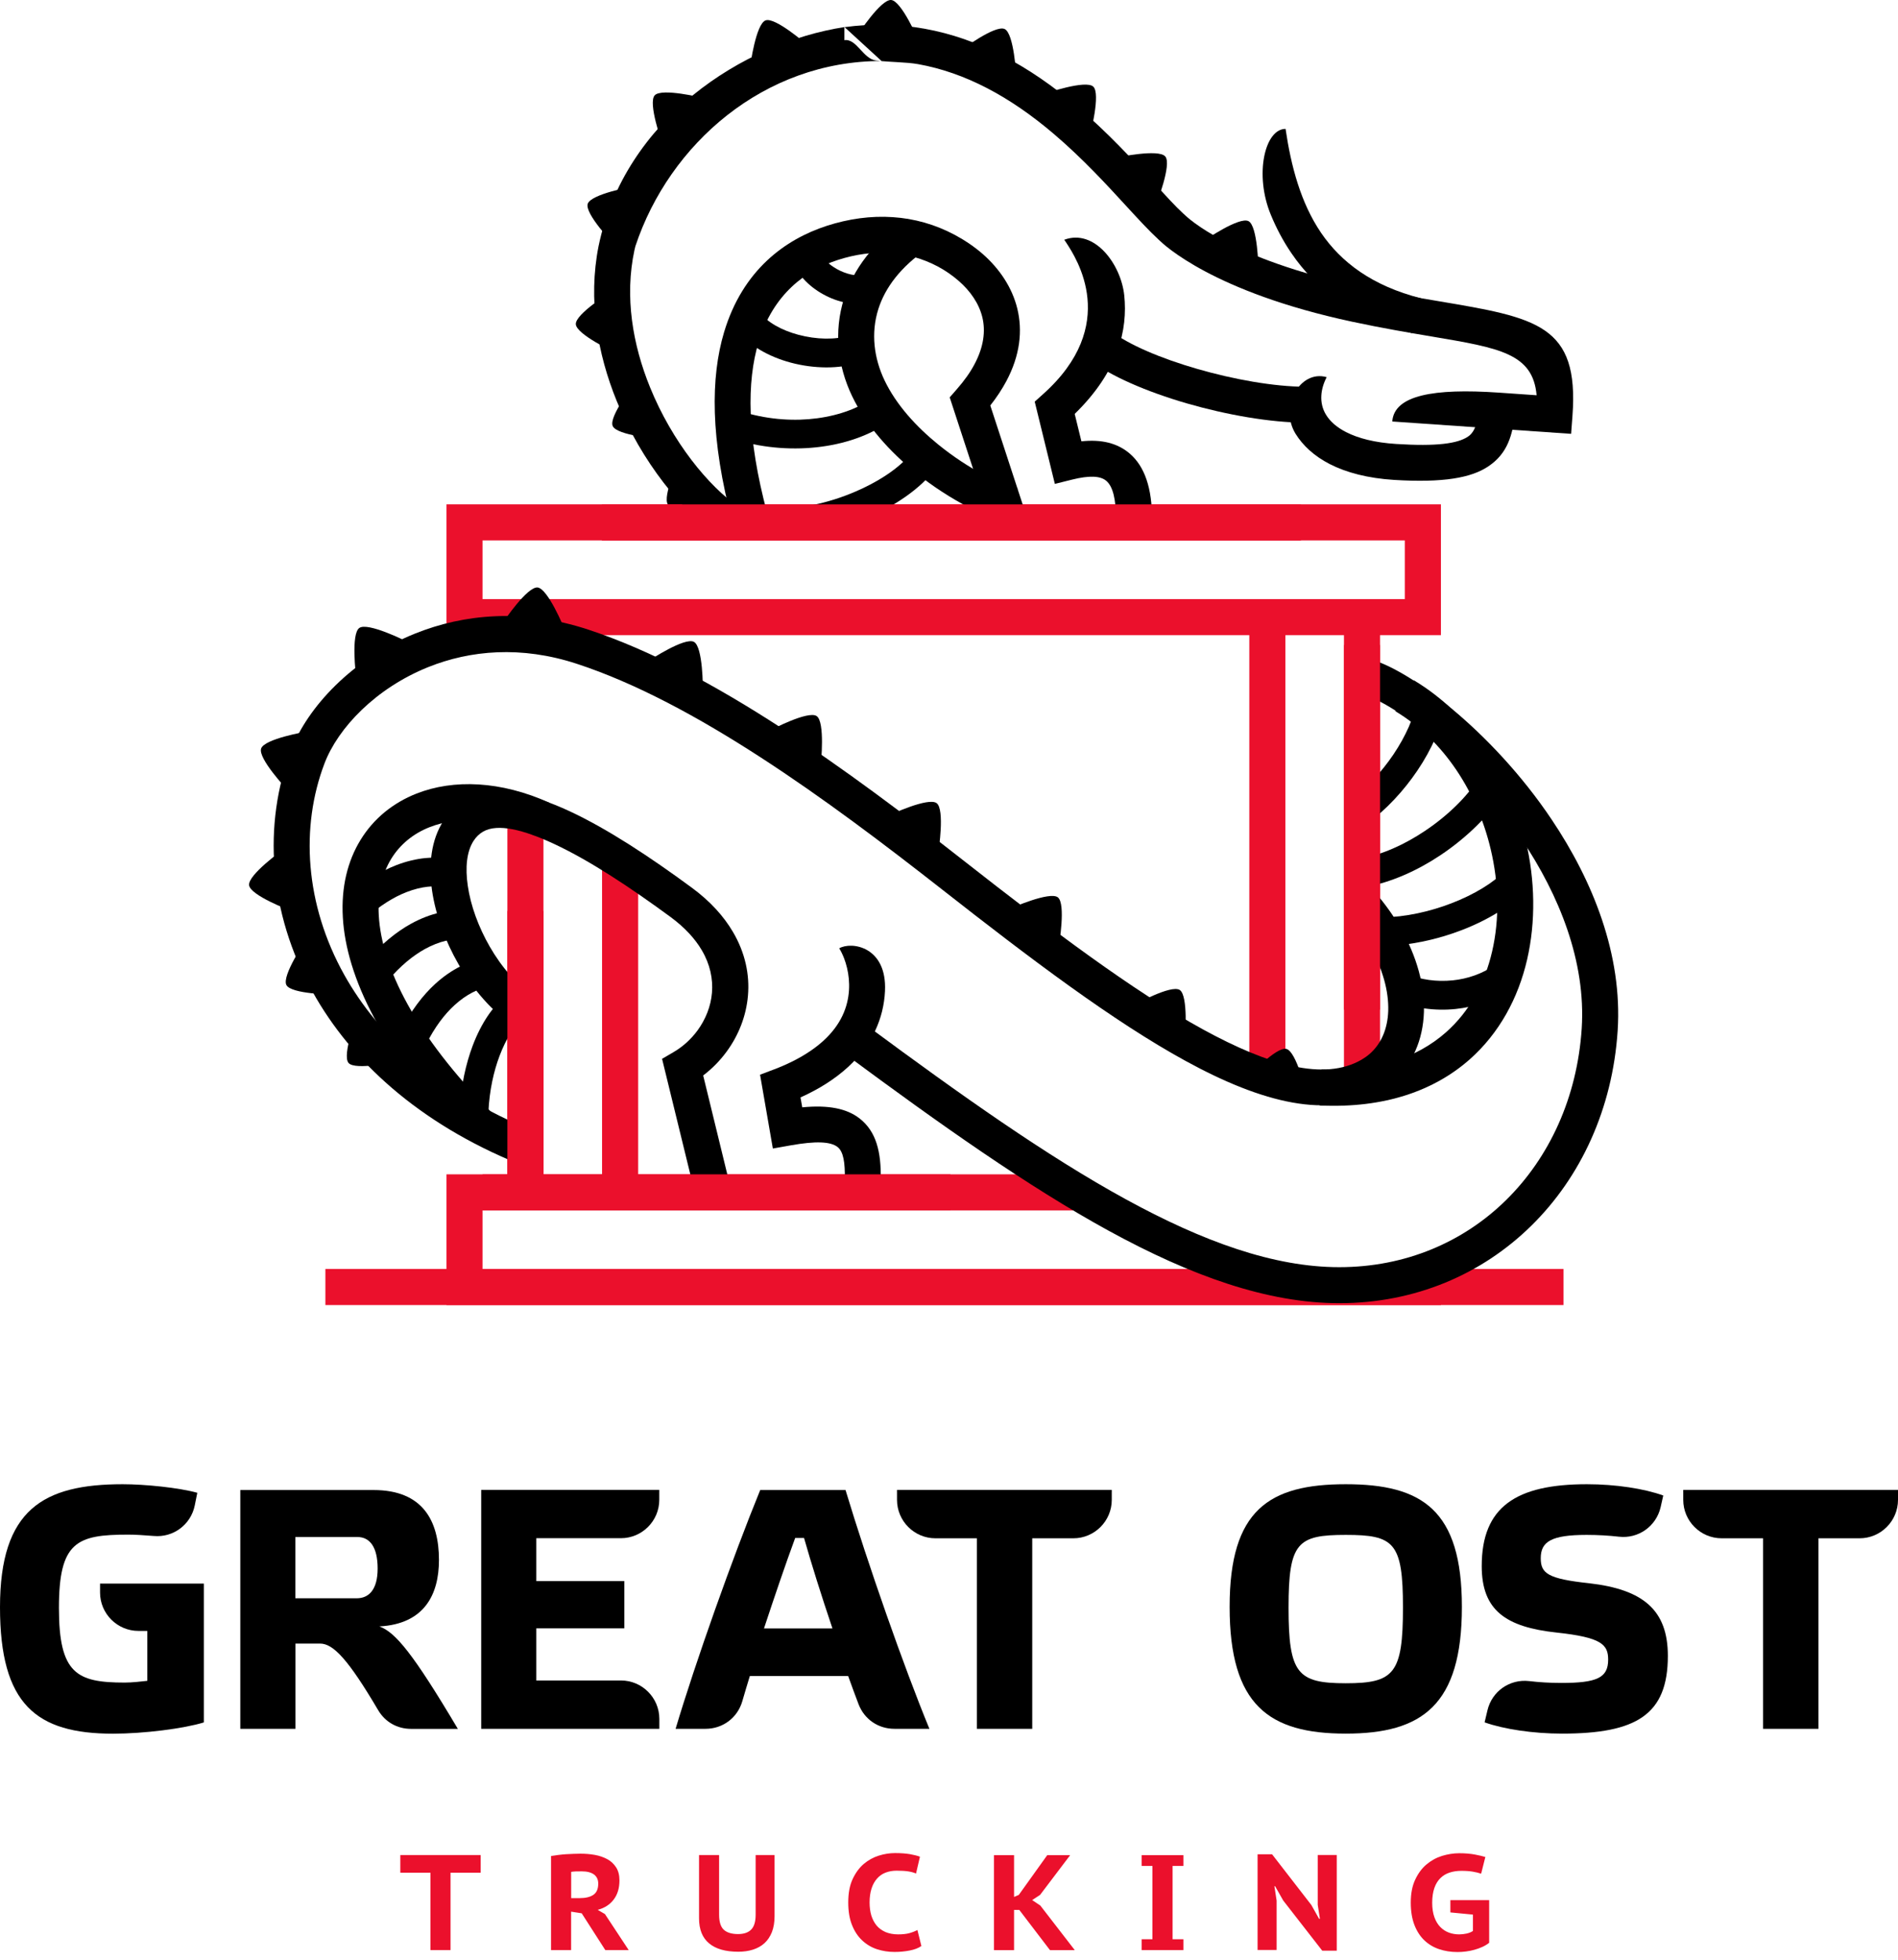 <svg width="62" height="64" viewBox="0 0 62 64" fill="none" xmlns="http://www.w3.org/2000/svg">
<path fill-rule="evenodd" clip-rule="evenodd" d="M43.961 48.471C41.454 48.471 40.167 49.311 40.167 52.476C40.167 55.688 41.454 56.616 43.961 56.616C46.455 56.616 47.754 55.688 47.754 52.476C47.754 49.311 46.455 48.471 43.961 48.471ZM43.961 54.971C42.382 54.971 42.092 54.657 42.092 52.498C42.092 50.372 42.382 50.126 43.961 50.126C45.539 50.126 45.829 50.372 45.829 52.498C45.829 54.659 45.539 54.971 43.961 54.971Z" fill="black"/>
<path fill-rule="evenodd" clip-rule="evenodd" d="M29.219 56.459H30.36C29.521 54.423 28.357 51.099 27.62 48.661H24.833C23.937 50.853 22.719 54.279 22.069 56.459H23.046C23.611 56.459 24.092 56.1 24.249 55.555C24.325 55.295 24.406 55.02 24.494 54.735H27.706C27.822 55.059 27.937 55.369 28.045 55.654C28.236 56.15 28.688 56.459 29.219 56.459ZM26.265 50.227C26.5 51.055 26.834 52.118 27.193 53.181H24.956C25.315 52.096 25.673 51.045 25.975 50.227H26.265Z" fill="black"/>
<path fill-rule="evenodd" clip-rule="evenodd" d="M12.392 53.115C13.87 53.036 14.339 52.064 14.339 50.944C14.339 49.657 13.802 48.661 12.203 48.661H7.85V56.459H9.652V53.675H10.457C10.889 53.675 11.383 54.205 12.35 55.845C12.581 56.238 12.974 56.461 13.431 56.461H14.956C13.499 54.008 12.918 53.304 12.392 53.115ZM9.649 50.195H11.675C12.078 50.195 12.336 50.519 12.336 51.224C12.336 51.919 12.046 52.196 11.653 52.196H9.649V50.195Z" fill="black"/>
<path fill-rule="evenodd" clip-rule="evenodd" d="M59.402 56.459V50.237H60.745C61.435 50.237 62 49.675 62 48.982V48.658H54.985V48.982C54.985 49.672 55.547 50.237 56.24 50.237H57.593V56.459H59.402Z" fill="black"/>
<path fill-rule="evenodd" clip-rule="evenodd" d="M54.332 48.84C53.716 48.616 52.778 48.471 51.837 48.471C49.522 48.471 48.402 49.211 48.402 51.145C48.402 52.589 49.186 53.137 50.853 53.316C52.319 53.473 52.532 53.709 52.532 54.2C52.532 54.794 52.164 54.961 51 54.961C50.632 54.961 50.276 54.939 49.949 54.9C49.316 54.828 48.736 55.233 48.589 55.855L48.496 56.248C49.122 56.471 50.084 56.616 51.025 56.616C53.453 56.616 54.482 55.999 54.482 54.077C54.482 52.589 53.686 51.907 51.909 51.705C50.556 51.56 50.33 51.381 50.33 50.888C50.33 50.35 50.666 50.126 51.83 50.126C52.198 50.126 52.559 50.148 52.886 50.185C53.517 50.257 54.096 49.849 54.244 49.23L54.332 48.84Z" fill="black"/>
<path fill-rule="evenodd" clip-rule="evenodd" d="M33.719 56.459V50.237H35.062C35.752 50.237 36.317 49.675 36.317 48.982V48.658H29.302V48.982C29.302 49.672 29.864 50.237 30.557 50.237H31.91V56.459H33.719Z" fill="black"/>
<path fill-rule="evenodd" clip-rule="evenodd" d="M15.719 48.661V56.459H21.538V56.135C21.538 55.445 20.976 54.88 20.284 54.88H17.519V53.178H20.394V51.634H17.519V50.234H20.281C20.971 50.234 21.536 49.672 21.536 48.98V48.656H15.719V48.661Z" fill="black"/>
<path fill-rule="evenodd" clip-rule="evenodd" d="M4.812 54.892C4.611 54.914 4.319 54.949 4.073 54.949C2.507 54.949 1.925 54.659 1.925 52.511C1.925 50.35 2.507 50.117 4.186 50.117C4.39 50.117 4.702 50.134 5.021 50.161C5.66 50.22 6.234 49.792 6.362 49.164L6.445 48.751C5.851 48.584 4.734 48.471 4.007 48.471C1.409 48.471 0 49.299 0 52.488C0 55.666 1.186 56.618 3.693 56.618C4.7 56.618 6.008 56.451 6.659 56.25V51.717H3.268V52.007C3.268 52.697 3.83 53.262 4.523 53.262H4.812V54.892Z" fill="black"/>
<path fill-rule="evenodd" clip-rule="evenodd" d="M15.702 61.158H14.717V63.685H14.062V61.158H13.077V60.581H15.702V61.158ZM18 60.613C18.071 60.601 18.147 60.591 18.233 60.579C18.317 60.569 18.403 60.559 18.489 60.554C18.575 60.549 18.658 60.544 18.739 60.542C18.82 60.539 18.896 60.537 18.963 60.537C19.12 60.537 19.274 60.549 19.427 60.576C19.579 60.603 19.714 60.65 19.834 60.714C19.955 60.778 20.05 60.868 20.124 60.981C20.198 61.094 20.235 61.237 20.235 61.409C20.235 61.664 20.171 61.873 20.045 62.037C19.92 62.202 19.746 62.312 19.525 62.371L19.761 62.509L20.537 63.685H19.773L19.002 62.484L18.656 62.43V63.685H18V60.613ZM19.007 61.114C18.938 61.114 18.874 61.114 18.81 61.116C18.747 61.119 18.695 61.124 18.658 61.131V61.988H18.938C19.125 61.988 19.272 61.954 19.38 61.883C19.488 61.811 19.542 61.688 19.542 61.514C19.542 61.384 19.495 61.286 19.405 61.217C19.309 61.148 19.179 61.114 19.007 61.114ZM24.681 60.581H25.302V62.572C25.302 62.774 25.273 62.948 25.216 63.096C25.157 63.243 25.076 63.365 24.973 63.459C24.868 63.555 24.742 63.623 24.598 63.67C24.45 63.717 24.291 63.739 24.116 63.739C23.699 63.739 23.382 63.648 23.164 63.466C22.945 63.285 22.835 63.012 22.835 62.649V60.581H23.49V62.528C23.49 62.764 23.542 62.928 23.645 63.022C23.748 63.115 23.903 63.162 24.107 63.162C24.3 63.162 24.445 63.113 24.541 63.012C24.637 62.914 24.684 62.752 24.684 62.526V60.581H24.681ZM30.098 63.552C29.999 63.621 29.872 63.67 29.712 63.7C29.552 63.731 29.388 63.746 29.221 63.746C29.022 63.746 28.833 63.717 28.651 63.658C28.47 63.599 28.308 63.503 28.168 63.373C28.028 63.243 27.915 63.076 27.834 62.872C27.75 62.668 27.709 62.42 27.709 62.13C27.709 61.828 27.755 61.576 27.851 61.369C27.947 61.163 28.067 60.999 28.214 60.873C28.362 60.748 28.526 60.657 28.705 60.601C28.885 60.544 29.064 60.517 29.238 60.517C29.43 60.517 29.592 60.53 29.724 60.552C29.857 60.576 29.965 60.603 30.051 60.635L29.923 61.185C29.85 61.153 29.764 61.129 29.663 61.114C29.565 61.099 29.44 61.092 29.287 61.092C29.155 61.092 29.035 61.114 28.926 61.156C28.818 61.197 28.725 61.264 28.649 61.35C28.573 61.436 28.512 61.544 28.47 61.674C28.428 61.804 28.406 61.956 28.406 62.13C28.406 62.285 28.425 62.425 28.462 62.553C28.502 62.681 28.558 62.788 28.634 62.882C28.71 62.973 28.809 63.044 28.926 63.096C29.044 63.145 29.182 63.172 29.339 63.172C29.484 63.172 29.607 63.159 29.705 63.132C29.803 63.105 29.891 63.071 29.968 63.029L30.098 63.552ZM33.297 62.374H33.125V63.687H32.469V60.584H33.125V61.949L33.28 61.883L34.21 60.584H34.959L33.975 61.883L33.717 62.052L33.982 62.229L35.109 63.687H34.299L33.297 62.374ZM37.645 60.937H37.292V60.584H38.657V60.937H38.303V63.331H38.657V63.685H37.292V63.331H37.645V60.937ZM41.918 62.067L41.653 61.6H41.63L41.702 62.069V63.682H41.08V60.557H41.554L42.836 62.212L43.089 62.663H43.116L43.045 62.207V60.579H43.666V63.704H43.192L41.918 62.067ZM47.378 62.054H48.645V63.447C48.577 63.501 48.503 63.545 48.422 63.582C48.341 63.618 48.255 63.65 48.164 63.675C48.073 63.7 47.982 63.719 47.887 63.731C47.791 63.744 47.7 63.749 47.607 63.749C47.393 63.749 47.194 63.717 47.01 63.655C46.826 63.594 46.664 63.496 46.526 63.365C46.389 63.233 46.281 63.066 46.202 62.862C46.124 62.658 46.084 62.415 46.084 62.135C46.084 61.843 46.131 61.593 46.227 61.389C46.323 61.183 46.445 61.016 46.598 60.888C46.75 60.76 46.919 60.667 47.108 60.608C47.295 60.552 47.484 60.522 47.668 60.522C47.86 60.522 48.029 60.537 48.176 60.564C48.324 60.591 48.437 60.62 48.52 60.645L48.383 61.19C48.302 61.163 48.213 61.141 48.112 61.124C48.012 61.107 47.887 61.097 47.737 61.097C47.597 61.097 47.472 61.116 47.356 61.153C47.241 61.19 47.14 61.249 47.054 61.333C46.968 61.416 46.902 61.524 46.855 61.657C46.809 61.789 46.784 61.951 46.784 62.14C46.784 62.325 46.809 62.479 46.855 62.609C46.902 62.739 46.966 62.847 47.049 62.931C47.13 63.014 47.224 63.076 47.332 63.115C47.437 63.154 47.55 63.172 47.668 63.172C47.749 63.172 47.828 63.162 47.909 63.145C47.99 63.127 48.059 63.098 48.115 63.061V62.526L47.378 62.455V62.054Z" fill="#EB102C"/>
<path fill-rule="evenodd" clip-rule="evenodd" d="M23.39 16.552C23.39 16.552 22.022 16.756 21.821 16.483C21.619 16.211 22.209 14.961 22.209 14.961C22.602 15.491 22.997 16.022 23.39 16.552Z" fill="black"/>
<path d="M51.074 41.442H10.629V42.62H51.074V41.442Z" fill="#EB102C"/>
<path fill-rule="evenodd" clip-rule="evenodd" d="M35.347 39.529H15.763V41.442H45.89V41.366H47.069V42.62H14.585V38.351H35.347V39.529Z" fill="#EB102C"/>
<path fill-rule="evenodd" clip-rule="evenodd" d="M15.763 19.565H45.89V17.649H15.763V19.565ZM46.48 20.743H14.585V16.471H47.069V20.743H46.48Z" fill="#EB102C"/>
<path fill-rule="evenodd" clip-rule="evenodd" d="M17.752 26.543V38.849H16.574V26.543H17.752ZM19.667 39.058V28.077H20.846V39.058H19.667Z" fill="#EB102C"/>
<path fill-rule="evenodd" clip-rule="evenodd" d="M41.989 20.066V35.382H40.81V20.066H41.989ZM43.902 35.441V20.188H45.08V35.444H43.902V35.441Z" fill="#EB102C"/>
<path fill-rule="evenodd" clip-rule="evenodd" d="M48.955 12.822L50.195 12.908C50.074 11.545 48.989 11.364 46.789 10.993C46.03 10.865 45.159 10.718 44.172 10.507C39.617 9.532 38.009 7.983 37.861 7.838L37.852 7.83C37.54 7.543 37.201 7.175 36.808 6.748C36.162 6.043 35.364 5.174 34.429 4.378C32.99 3.151 31.524 2.37 29.992 2.095C29.589 2.024 29.13 2.036 28.619 1.977C28.195 1.928 27.981 1.25 27.583 1.312C27.583 1.169 27.583 1.029 27.583 0.887C28.48 0.766 29.349 0.786 30.201 0.938C31.949 1.253 33.596 2.122 35.195 3.485C36.187 4.332 37.009 5.225 37.675 5.952C38.068 6.379 38.404 6.748 38.654 6.976L38.674 6.993C38.802 7.118 40.189 8.454 44.415 9.358C45.387 9.566 46.239 9.709 46.981 9.834C50.207 10.377 51.587 10.607 51.366 13.581L51.322 14.168C49.375 14.033 47.428 13.9 45.48 13.765C45.542 12.906 46.836 12.677 48.955 12.822ZM20.755 8.042C21.867 4.693 24.966 1.992 28.796 1.992L27.586 0.884C24.264 1.397 20.406 3.899 19.552 8.042C19.206 9.785 19.515 11.548 20.146 13.097C20.954 15.084 22.307 16.738 23.49 17.546L24.153 16.574C23.134 15.877 21.956 14.421 21.236 12.653C20.669 11.263 20.396 9.689 20.726 8.162C20.735 8.123 20.745 8.081 20.755 8.042ZM44.938 29.165C45.255 29.533 45.525 29.914 45.748 30.302C46.288 31.24 46.541 32.195 46.514 33.047C46.485 33.96 46.141 34.758 45.493 35.316C45.358 35.431 45.21 35.537 45.053 35.627H45.051C43.423 36.565 41.25 36.028 38.733 34.65C36.354 33.349 33.636 31.291 30.783 29.055C28.912 27.589 26.886 26.054 24.838 24.728C22.815 23.417 20.772 22.31 18.845 21.679C17.018 21.079 15.353 21.239 13.993 21.784C12.269 22.477 11.042 23.773 10.6 24.932C9.809 27.009 9.961 29.533 11.243 31.831C12.37 33.85 14.374 35.694 17.389 36.922L16.947 38.012C13.664 36.676 11.466 34.64 10.217 32.401C8.758 29.789 8.591 26.904 9.5 24.517C10.042 23.093 11.513 21.512 13.556 20.692C15.149 20.051 17.092 19.864 19.208 20.559C21.241 21.227 23.375 22.381 25.479 23.744C27.559 25.092 29.611 26.643 31.507 28.129C34.321 30.334 36.995 32.357 39.298 33.619C41.461 34.803 43.261 35.306 44.469 34.611C44.565 34.554 44.655 34.493 44.734 34.424C45.122 34.09 45.328 33.594 45.348 33.013C45.367 32.372 45.169 31.633 44.739 30.889C44.555 30.572 44.326 30.25 44.054 29.931L44.938 29.165Z" fill="black"/>
<path fill-rule="evenodd" clip-rule="evenodd" d="M28.335 33.506C31.389 35.765 34.193 37.752 36.771 39.163C39.3 40.548 41.613 41.383 43.747 41.383C45.91 41.383 47.801 40.563 49.191 39.198C50.615 37.801 51.521 35.834 51.668 33.59C51.81 31.399 50.931 29.234 49.709 27.412C47.926 24.76 45.483 22.862 44.38 22.646L44.606 21.49C45.922 21.75 48.734 23.852 50.683 26.759C52.034 28.77 53.004 31.181 52.842 33.663C52.675 36.205 51.641 38.441 50.016 40.035C48.41 41.611 46.232 42.559 43.749 42.559C41.405 42.559 38.91 41.668 36.214 40.192C33.57 38.743 30.729 36.733 27.64 34.447L28.335 33.506Z" fill="black"/>
<path fill-rule="evenodd" clip-rule="evenodd" d="M16.846 33.55C16.11 33.076 15.461 32.33 14.98 31.493C14.538 30.727 14.229 29.875 14.113 29.082C13.991 28.227 14.089 27.422 14.479 26.818C14.658 26.54 14.894 26.309 15.199 26.133C16.053 25.639 17.256 25.863 18.614 26.496C19.847 27.071 21.236 27.986 22.596 28.988C23.203 29.433 23.642 29.924 23.942 30.434C24.347 31.122 24.49 31.834 24.433 32.509C24.377 33.182 24.124 33.816 23.736 34.343C23.52 34.638 23.262 34.901 22.97 35.122L23.868 38.802L22.727 39.077L21.627 34.579L22.005 34.358C22.307 34.181 22.575 33.938 22.786 33.651C23.048 33.292 23.22 32.868 23.257 32.421C23.294 31.971 23.198 31.495 22.926 31.034C22.707 30.66 22.371 30.29 21.899 29.943C20.586 28.979 19.26 28.102 18.113 27.567C17.094 27.09 16.254 26.887 15.785 27.157H15.783C15.653 27.233 15.55 27.336 15.469 27.461C15.243 27.812 15.194 28.335 15.28 28.924C15.373 29.573 15.631 30.277 15.999 30.916C16.392 31.598 16.91 32.197 17.485 32.568L16.846 33.55Z" fill="black"/>
<path fill-rule="evenodd" clip-rule="evenodd" d="M23.93 17.073C23.196 14.332 23.213 12.319 23.652 10.851C24.261 8.818 25.648 7.818 27.004 7.376C27.716 7.146 28.448 7.042 29.169 7.092C29.862 7.138 30.547 7.327 31.193 7.673C31.522 7.85 31.831 8.059 32.104 8.297C32.644 8.773 33.061 9.378 33.233 10.085C33.405 10.799 33.326 11.6 32.87 12.454C32.73 12.714 32.558 12.977 32.349 13.242L33.415 16.5L32.295 16.864L31.023 12.977L31.244 12.724C31.5 12.434 31.694 12.159 31.831 11.899C32.138 11.325 32.197 10.806 32.089 10.36C31.978 9.908 31.696 9.505 31.323 9.179C31.112 8.994 30.881 8.835 30.638 8.705C30.144 8.442 29.621 8.3 29.088 8.263C28.519 8.223 27.937 8.305 27.365 8.491C26.319 8.83 25.251 9.606 24.777 11.182C24.394 12.461 24.389 14.259 25.062 16.766L23.93 17.073Z" fill="black"/>
<path fill-rule="evenodd" clip-rule="evenodd" d="M36.725 9.647C36.84 10.757 36.541 12.122 35.106 13.517L35.325 14.413C35.981 14.342 36.504 14.47 36.904 14.813C37.397 15.238 37.633 15.945 37.633 16.959H36.455C36.455 16.301 36.354 15.889 36.14 15.705C35.944 15.535 35.575 15.526 35.028 15.661L34.458 15.803L33.8 13.117L34.063 12.881C36.602 10.62 35.163 8.434 34.827 7.921C34.785 7.857 34.78 7.855 34.765 7.83C35.75 7.462 36.617 8.624 36.725 9.647Z" fill="black"/>
<path fill-rule="evenodd" clip-rule="evenodd" d="M30.299 8.115C29.418 8.712 28.914 9.397 28.693 10.089C28.44 10.883 28.553 11.705 28.892 12.417C29.278 13.227 29.941 13.944 30.653 14.521C31.647 15.327 32.703 15.84 33.24 15.95L33.005 17.102C32.33 16.964 31.055 16.36 29.911 15.435C29.079 14.762 28.298 13.91 27.829 12.925C27.372 11.965 27.223 10.841 27.574 9.738C27.871 8.808 28.521 7.904 29.641 7.148L30.299 8.115Z" fill="black"/>
<path fill-rule="evenodd" clip-rule="evenodd" d="M46.185 22.217C48.076 23.349 49.338 25.337 49.839 27.454C50.146 28.748 50.17 30.098 49.885 31.336C49.593 32.6 48.974 33.744 48.005 34.601C46.863 35.606 45.245 36.202 43.111 36.102L43.168 34.928C44.965 35.014 46.303 34.533 47.229 33.717C48.007 33.032 48.503 32.104 48.741 31.075C48.987 30.017 48.962 28.853 48.694 27.729C48.26 25.9 47.187 24.188 45.584 23.228L46.185 22.217Z" fill="black"/>
<path fill-rule="evenodd" clip-rule="evenodd" d="M17.46 27.287C16.176 26.707 14.958 26.648 14.032 27.014C13.502 27.223 13.07 27.574 12.78 28.046C12.483 28.532 12.331 29.153 12.373 29.894C12.468 31.566 13.536 33.781 16.08 36.352L15.248 37.179C12.476 34.38 11.309 31.888 11.199 29.958C11.142 28.969 11.356 28.117 11.776 27.432C12.203 26.734 12.837 26.219 13.605 25.917C14.813 25.44 16.36 25.499 17.944 26.214L17.46 27.287Z" fill="black"/>
<path fill-rule="evenodd" clip-rule="evenodd" d="M49.505 13.473C49.399 14.207 49.262 14.799 48.614 15.233C48.059 15.604 47.153 15.771 45.544 15.673C44.678 15.619 43.978 15.432 43.44 15.157C42.932 14.897 42.561 14.553 42.32 14.165C41.78 13.289 42.463 12.066 43.337 12.317C43.234 12.515 43.175 12.717 43.163 12.911C43.148 13.137 43.199 13.355 43.317 13.547C43.447 13.76 43.663 13.954 43.97 14.111C44.368 14.315 44.911 14.455 45.608 14.499C46.932 14.583 47.614 14.487 47.953 14.259C48.201 14.094 48.27 13.746 48.334 13.309L49.505 13.473Z" fill="black"/>
<path fill-rule="evenodd" clip-rule="evenodd" d="M36.29 10.809C36.86 11.256 37.918 11.703 39.096 12.044C40.302 12.393 41.611 12.626 42.637 12.631L42.632 13.804C41.495 13.8 40.069 13.549 38.767 13.173C37.459 12.793 36.256 12.277 35.566 11.735L36.29 10.809Z" fill="black"/>
<path fill-rule="evenodd" clip-rule="evenodd" d="M28.909 32.369C28.899 32.586 28.867 32.811 28.811 33.037C28.607 33.852 28.077 34.7 26.982 35.394C26.734 35.552 26.459 35.699 26.149 35.839L26.206 36.163C27.065 36.08 27.662 36.202 28.079 36.526C28.622 36.949 28.791 37.617 28.769 38.537L27.596 38.515C27.608 37.97 27.552 37.607 27.358 37.457C27.129 37.28 26.653 37.258 25.825 37.405L25.246 37.508L24.828 35.097L25.283 34.925C25.703 34.766 26.056 34.589 26.353 34.4C27.154 33.894 27.532 33.307 27.669 32.752C27.807 32.205 27.718 31.677 27.574 31.299C27.522 31.166 27.468 31.056 27.414 30.97C27.812 30.737 28.98 30.911 28.909 32.369Z" fill="black"/>
<path fill-rule="evenodd" clip-rule="evenodd" d="M44.078 26.155C44.638 25.75 45.134 25.207 45.517 24.64C45.922 24.038 46.192 23.424 46.271 22.933L47.199 23.078C47.101 23.709 46.777 24.461 46.298 25.168C45.858 25.818 45.284 26.447 44.631 26.918L44.078 26.155Z" fill="black"/>
<path fill-rule="evenodd" clip-rule="evenodd" d="M44.395 28.05C45.154 27.918 45.893 27.572 46.534 27.144C47.317 26.624 47.938 25.99 48.257 25.48L49.055 25.978C48.675 26.587 47.95 27.331 47.052 27.93C46.315 28.421 45.451 28.821 44.557 28.978L44.395 28.05Z" fill="black"/>
<path fill-rule="evenodd" clip-rule="evenodd" d="M45.156 29.961C45.917 29.948 46.708 29.771 47.413 29.499C48.154 29.214 48.788 28.829 49.171 28.428L49.848 29.079C49.37 29.575 48.616 30.042 47.747 30.376C46.951 30.683 46.05 30.881 45.173 30.896L45.156 29.961Z" fill="black"/>
<path fill-rule="evenodd" clip-rule="evenodd" d="M45.971 31.814C46.404 31.994 46.927 32.07 47.455 32.016C47.933 31.967 48.412 31.807 48.825 31.52L49.36 32.293C48.81 32.676 48.179 32.885 47.55 32.951C46.868 33.022 46.183 32.922 45.611 32.684L45.971 31.814Z" fill="black"/>
<path fill-rule="evenodd" clip-rule="evenodd" d="M11.302 29.307C11.882 28.779 12.436 28.453 12.932 28.259C13.632 27.986 14.231 27.974 14.641 28.04L14.489 28.968C14.207 28.922 13.789 28.934 13.274 29.136C12.873 29.293 12.419 29.563 11.933 30.002L11.302 29.307Z" fill="black"/>
<path fill-rule="evenodd" clip-rule="evenodd" d="M11.945 31.424C12.451 30.825 12.957 30.427 13.423 30.169C14.082 29.806 14.671 29.715 15.086 29.727L15.061 30.668C14.776 30.66 14.361 30.727 13.878 30.994C13.502 31.203 13.087 31.53 12.665 32.031L11.945 31.424Z" fill="black"/>
<path fill-rule="evenodd" clip-rule="evenodd" d="M13.07 33.703C13.421 33.003 13.819 32.497 14.212 32.136C14.767 31.628 15.319 31.399 15.726 31.314L15.918 32.234C15.638 32.293 15.253 32.455 14.845 32.828C14.528 33.118 14.204 33.533 13.91 34.122L13.07 33.703Z" fill="black"/>
<path fill-rule="evenodd" clip-rule="evenodd" d="M15.017 36.271C15.054 35.458 15.221 34.736 15.439 34.154C15.724 33.396 16.122 32.841 16.461 32.595L17.008 33.356C16.802 33.506 16.539 33.901 16.318 34.483C16.129 34.984 15.987 35.608 15.955 36.31L15.017 36.271Z" fill="black"/>
<path fill-rule="evenodd" clip-rule="evenodd" d="M26.758 8.172C26.839 8.417 27.065 8.636 27.34 8.788C27.64 8.955 27.976 9.031 28.227 8.977L28.428 9.893C27.954 9.999 27.372 9.881 26.884 9.608C26.419 9.35 26.024 8.95 25.865 8.462L26.758 8.172Z" fill="black"/>
<path fill-rule="evenodd" clip-rule="evenodd" d="M24.792 10.175C25.064 10.534 25.545 10.789 26.073 10.931C26.668 11.091 27.296 11.103 27.743 10.954L28.04 11.845C27.421 12.054 26.589 12.046 25.828 11.842C25.118 11.651 24.45 11.283 24.043 10.747L24.792 10.175Z" fill="black"/>
<path fill-rule="evenodd" clip-rule="evenodd" d="M24.34 13.476C25.15 13.709 25.965 13.758 26.695 13.66C27.451 13.559 28.114 13.306 28.583 12.94L29.162 13.684C28.566 14.148 27.743 14.47 26.815 14.59C25.96 14.703 25.015 14.647 24.082 14.379L24.34 13.476Z" fill="black"/>
<path fill-rule="evenodd" clip-rule="evenodd" d="M25.393 16.591C26.216 16.633 27.23 16.387 28.116 15.977C28.953 15.592 29.653 15.074 29.933 14.543L30.765 14.978C30.385 15.702 29.518 16.365 28.512 16.832C27.5 17.298 26.324 17.581 25.347 17.529L25.393 16.591Z" fill="black"/>
<path d="M31.048 38.351H15.763V39.529H31.048V38.351Z" fill="#EB102C"/>
<path d="M17.752 29.75H16.574V38.847H17.752V29.75Z" fill="#EB102C"/>
<path d="M42.495 16.473H19.66V17.652H42.495V16.473Z" fill="#EB102C"/>
<path d="M45.08 21.065H43.902V32.973H45.08V21.065Z" fill="#EB102C"/>
<path fill-rule="evenodd" clip-rule="evenodd" d="M39.344 7.853C39.344 7.853 40.481 7.067 40.783 7.222C41.085 7.376 41.107 8.759 41.107 8.759C40.518 8.457 39.931 8.155 39.344 7.853Z" fill="black"/>
<path fill-rule="evenodd" clip-rule="evenodd" d="M36.496 5.142C36.496 5.142 37.847 4.852 38.065 5.11C38.284 5.368 37.776 6.654 37.776 6.654C37.348 6.149 36.921 5.645 36.496 5.142Z" fill="black"/>
<path fill-rule="evenodd" clip-rule="evenodd" d="M34.159 3.05C34.159 3.05 35.465 2.598 35.713 2.829C35.961 3.06 35.612 4.396 35.612 4.396C35.126 3.949 34.642 3.499 34.159 3.05Z" fill="black"/>
<path fill-rule="evenodd" clip-rule="evenodd" d="M31.404 1.631C31.404 1.631 32.511 0.803 32.818 0.948C33.125 1.093 33.196 2.473 33.196 2.473C32.6 2.191 32.001 1.911 31.404 1.631Z" fill="black"/>
<path fill-rule="evenodd" clip-rule="evenodd" d="M20.085 11.506C20.085 11.506 18.83 10.927 18.81 10.588C18.791 10.249 19.969 9.53 19.969 9.53C20.009 10.19 20.046 10.848 20.085 11.506Z" fill="black"/>
<path fill-rule="evenodd" clip-rule="evenodd" d="M21.526 14.335C21.526 14.335 20.149 14.224 20.014 13.912C19.878 13.601 20.735 12.518 20.735 12.518C20.998 13.122 21.261 13.728 21.526 14.335Z" fill="black"/>
<path fill-rule="evenodd" clip-rule="evenodd" d="M9.475 29.732C9.475 29.732 8.181 29.246 8.137 28.91C8.093 28.573 9.217 27.77 9.217 27.77C9.306 28.424 9.389 29.079 9.475 29.732Z" fill="black"/>
<path fill-rule="evenodd" clip-rule="evenodd" d="M10.894 32.48C10.894 32.48 9.512 32.47 9.355 32.168C9.198 31.868 9.976 30.724 9.976 30.724C10.281 31.308 10.588 31.895 10.894 32.48Z" fill="black"/>
<path fill-rule="evenodd" clip-rule="evenodd" d="M12.954 34.667C12.954 34.667 11.607 34.969 11.386 34.714C11.165 34.456 11.663 33.167 11.663 33.167C12.093 33.668 12.522 34.167 12.954 34.667Z" fill="black"/>
<path fill-rule="evenodd" clip-rule="evenodd" d="M9.37 25.774C9.37 25.774 8.422 24.768 8.53 24.446C8.638 24.124 10.001 23.896 10.001 23.896C9.789 24.525 9.578 25.151 9.37 25.774Z" fill="black"/>
<path fill-rule="evenodd" clip-rule="evenodd" d="M11.629 22.074C11.629 22.074 11.459 20.702 11.737 20.508C12.014 20.311 13.249 20.932 13.249 20.932C12.709 21.315 12.169 21.694 11.629 22.074Z" fill="black"/>
<path fill-rule="evenodd" clip-rule="evenodd" d="M16.451 20.299C16.451 20.299 17.222 19.152 17.561 19.186C17.897 19.221 18.422 20.5 18.422 20.5C17.764 20.434 17.109 20.368 16.451 20.299Z" fill="black"/>
<path fill-rule="evenodd" clip-rule="evenodd" d="M21.217 21.563C21.217 21.563 22.368 20.8 22.668 20.962C22.967 21.124 22.96 22.504 22.96 22.504C22.378 22.189 21.796 21.875 21.217 21.563Z" fill="black"/>
<path fill-rule="evenodd" clip-rule="evenodd" d="M25.175 23.842C25.175 23.842 26.397 23.196 26.677 23.385C26.957 23.574 26.815 24.949 26.815 24.949C26.267 24.581 25.722 24.213 25.175 23.842Z" fill="black"/>
<path fill-rule="evenodd" clip-rule="evenodd" d="M29.074 26.612C29.074 26.612 30.326 26.025 30.596 26.229C30.869 26.432 30.657 27.797 30.657 27.797C30.13 27.402 29.602 27.007 29.074 26.612Z" fill="black"/>
<path fill-rule="evenodd" clip-rule="evenodd" d="M33.027 29.661C33.027 29.661 34.289 29.099 34.556 29.305C34.824 29.514 34.591 30.874 34.591 30.874C34.07 30.471 33.547 30.066 33.027 29.661Z" fill="black"/>
<path fill-rule="evenodd" clip-rule="evenodd" d="M37.046 32.821C37.046 32.821 38.252 32.146 38.537 32.33C38.822 32.514 38.711 33.892 38.711 33.892C38.158 33.533 37.604 33.177 37.046 32.821Z" fill="black"/>
<path fill-rule="evenodd" clip-rule="evenodd" d="M40.754 35.183C40.754 35.183 41.694 34.169 42.021 34.255C42.35 34.341 42.669 35.686 42.669 35.686C42.031 35.519 41.392 35.35 40.754 35.183Z" fill="black"/>
<path fill-rule="evenodd" clip-rule="evenodd" d="M28.02 1.132C28.02 1.132 28.772 -0.027 29.111 0C29.45 0.03 29.995 1.299 29.995 1.299C29.334 1.243 28.676 1.189 28.02 1.132Z" fill="black"/>
<path fill-rule="evenodd" clip-rule="evenodd" d="M24.507 2.154C24.507 2.154 24.689 0.784 25.008 0.666C25.325 0.548 26.363 1.461 26.363 1.461C25.744 1.692 25.126 1.923 24.507 2.154Z" fill="black"/>
<path fill-rule="evenodd" clip-rule="evenodd" d="M21.627 4.666C21.627 4.666 21.16 3.364 21.386 3.114C21.614 2.863 22.955 3.197 22.955 3.197C22.513 3.686 22.069 4.177 21.627 4.666Z" fill="black"/>
<path fill-rule="evenodd" clip-rule="evenodd" d="M20.053 7.976C20.053 7.976 19.095 6.981 19.198 6.657C19.304 6.335 20.664 6.092 20.664 6.092C20.46 6.721 20.257 7.347 20.053 7.976Z" fill="black"/>
<path fill-rule="evenodd" clip-rule="evenodd" d="M46.131 10.88C44.218 10.394 42.988 9.449 42.183 8.265C41.913 7.87 41.692 7.45 41.513 7.015C40.968 5.702 41.316 4.209 41.994 4.209C42.173 5.422 42.487 6.623 43.155 7.605C43.808 8.562 44.822 9.336 46.418 9.741L46.131 10.88Z" fill="black"/>
</svg>
